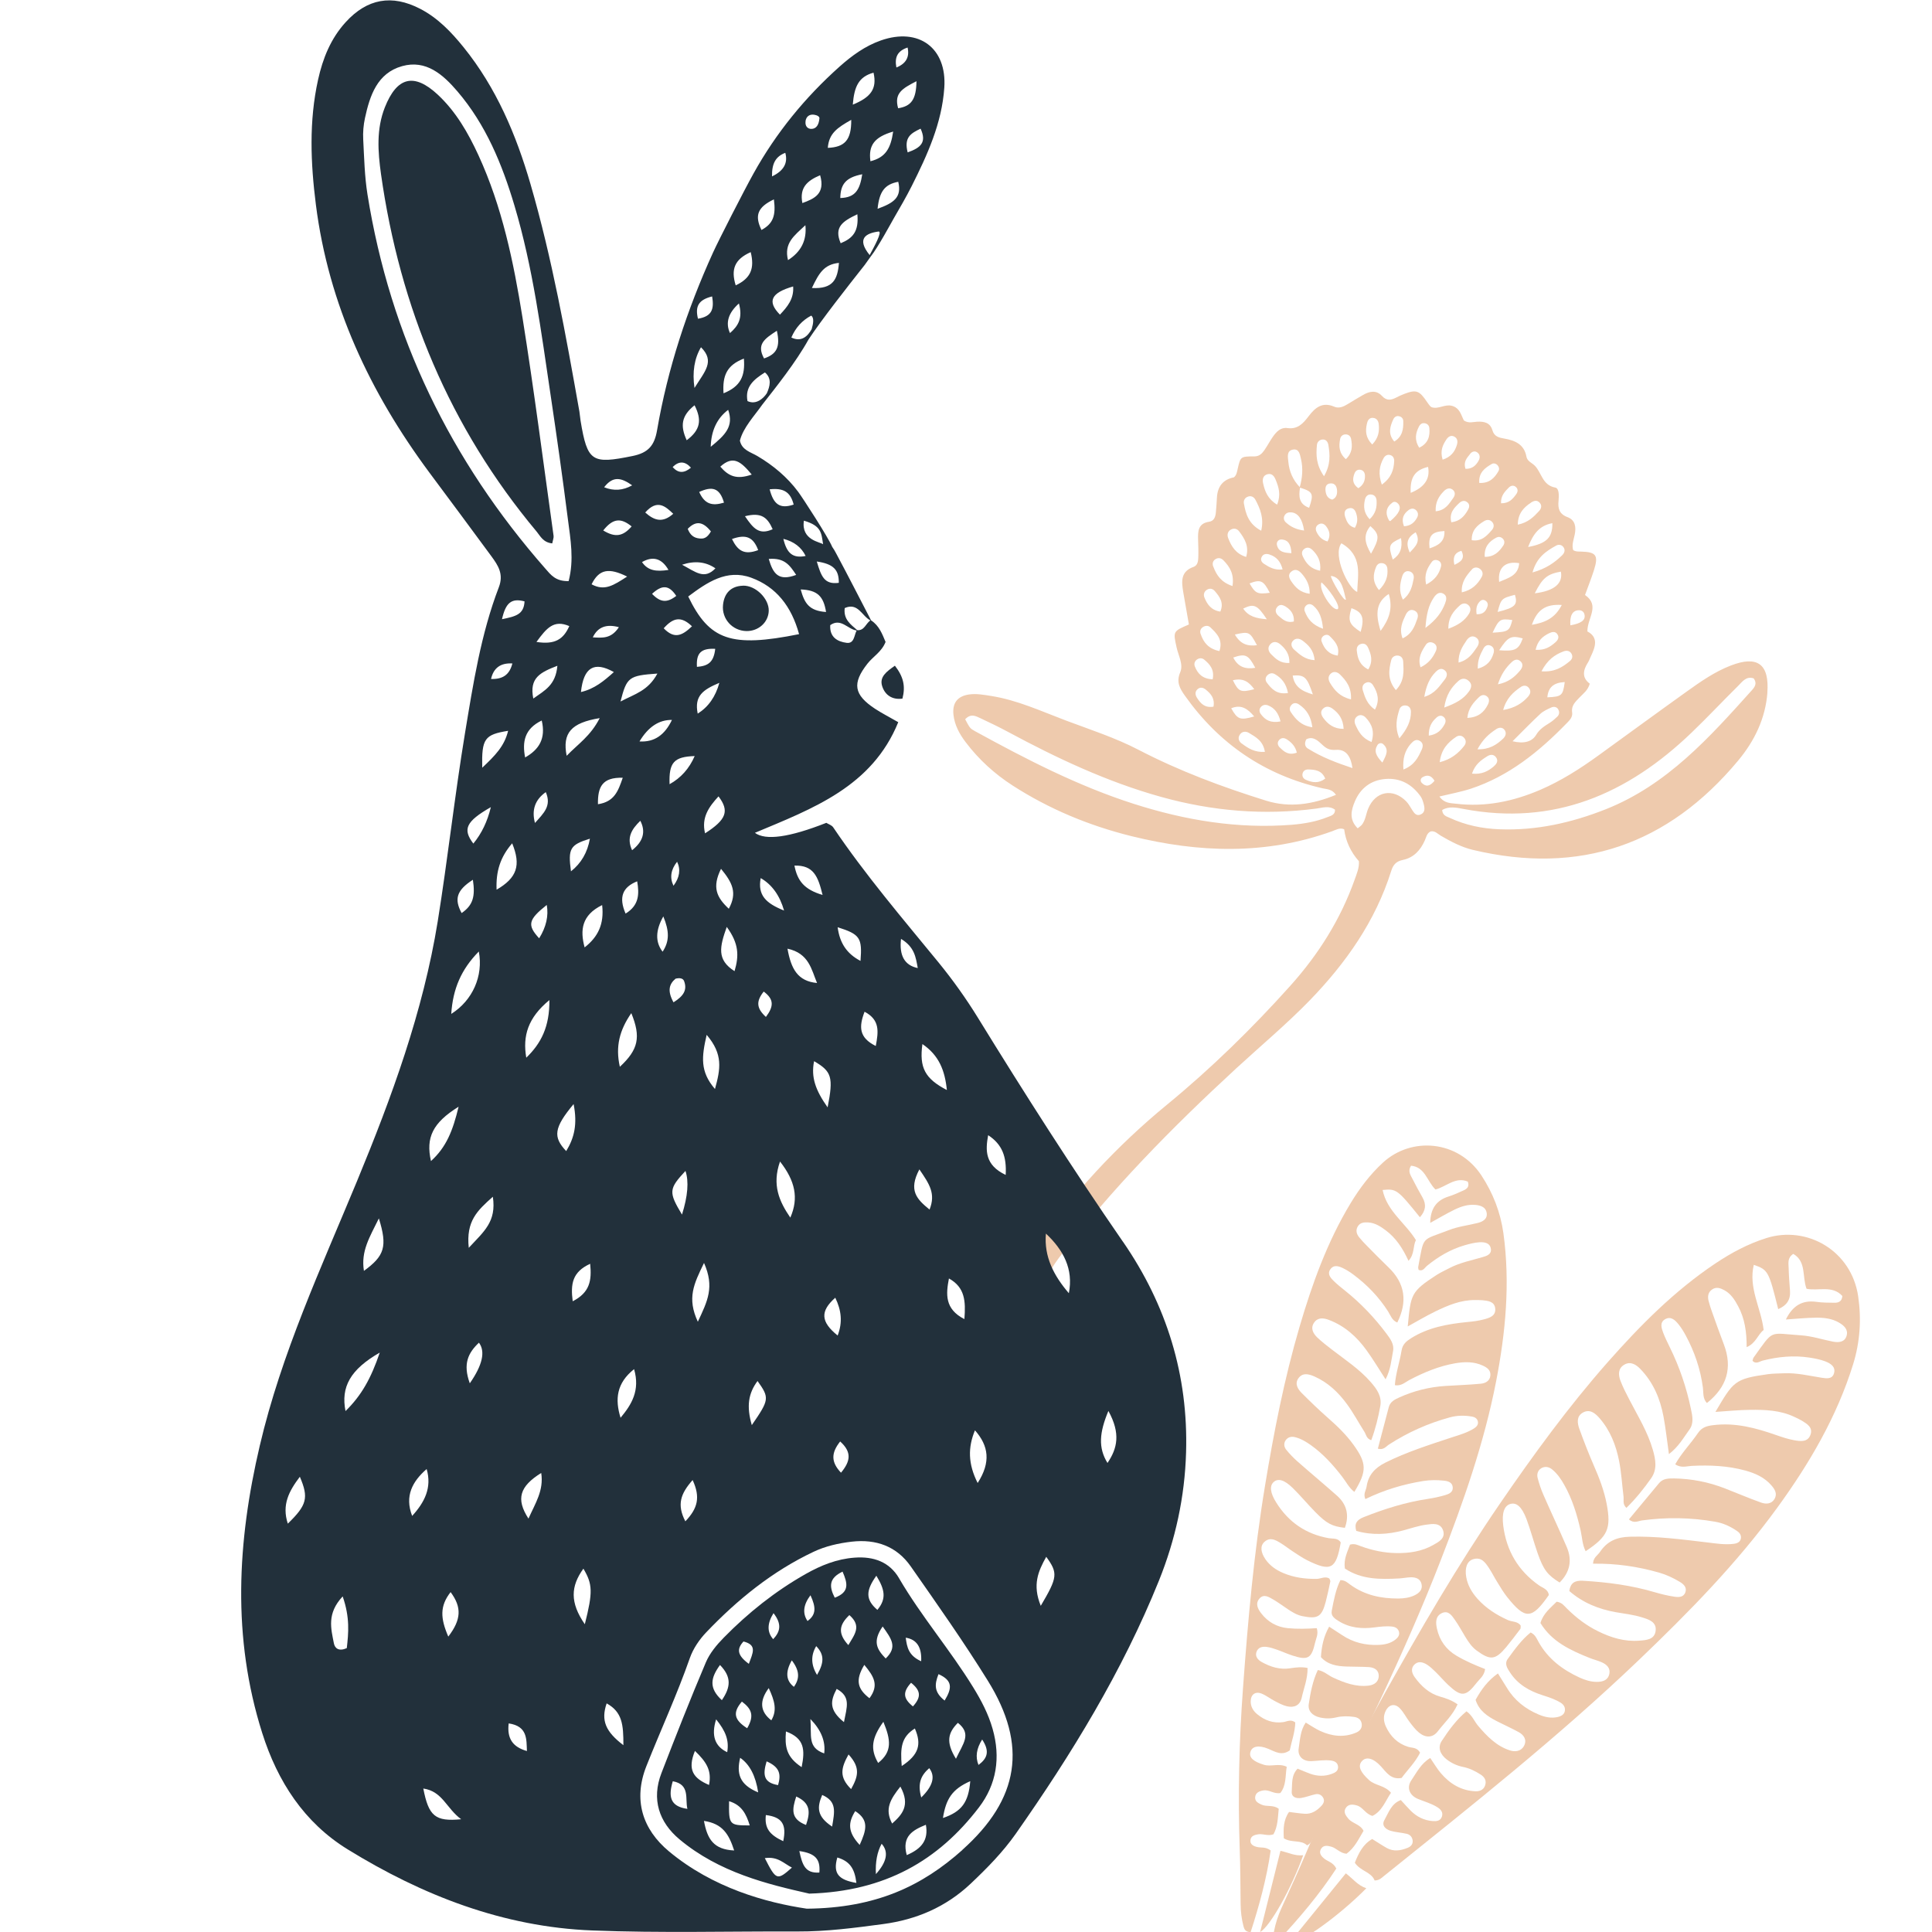 <?xml version="1.0" encoding="UTF-8"?>
<svg id="Livello_1" data-name="Livello 1" xmlns="http://www.w3.org/2000/svg" viewBox="0 0 300 300">
  <defs>
    <style>
      .cls-1 {
        fill: #22303b;
      }

      .cls-1, .cls-2 {
        stroke-width: 0px;
      }

      .cls-2 {
        fill: #eecaad;
      }
    </style>
  </defs>
  <path class="cls-2" d="M274.43,107.58c.34-4.46-1.53-5.85-5.69-4.23-2.5.97-4.69,2.5-6.85,4.05-4.59,3.28-9.14,6.62-13.72,9.93-2.83,2.05-5.77,3.92-8.99,5.31-4.19,1.8-8.53,2.71-13.11,2.16-.87-.1-1.81-.06-2.56-1.12,1.73-.42,3.34-.71,4.88-1.21,5.92-1.96,10.6-5.76,14.87-10.15.47-.48.97-.96.86-1.71-.16-1.07.54-1.66,1.17-2.33.56-.59,1.28-1.08,1.57-2.12-1.25-.92-1.06-2.09-.27-3.31.18-.28.27-.6.42-.9.72-1.5,1.24-2.97-.52-3.9-.04-2.07,2.03-4-.37-5.66.48-1.33.98-2.57,1.38-3.83.74-2.32.37-2.85-2-2.91-.42-.01-.83.03-1.22-.23-.25-.82.08-1.62.24-2.41.25-1.19.07-2.27-1.12-2.71-1.31-.49-1.51-1.38-1.39-2.55.07-.76.11-1.93-.51-2.04-2.01-.37-2.1-2.29-3.17-3.39-.45-.46-1.18-.68-1.31-1.42-.34-1.89-1.77-2.51-3.39-2.79-.88-.15-1.61-.32-1.89-1.3-.35-1.19-1.28-1.38-2.36-1.33-.64.03-1.31.3-2.07-.19-.42-.81-.62-1.96-1.88-2.28-1.1-.28-2.09.58-3.13.22-.11-.08-.19-.12-.24-.18-.15-.19-.31-.39-.44-.59-1.24-1.85-1.7-2.01-3.66-1.26-.39.15-.76.33-1.13.52-.8.41-1.5.56-2.23-.23-.88-.96-1.93-.75-2.95-.16-.79.46-1.58.92-2.35,1.4-.66.41-1.38.74-2.12.42-1.86-.8-2.98.16-4,1.51-.82,1.08-1.68,2.04-3.27,1.81-1.03-.15-1.7.56-2.24,1.32-.48.68-.86,1.42-1.33,2.1-.38.54-.78.98-1.59.98-2.12,0-2.13.04-2.56,1.92-.11.48-.17.99-.59,1.33q-2.51.5-2.64,3.19c-.04.75-.09,1.49-.16,2.23-.06.7-.26,1.36-1.06,1.48-1.72.26-1.74,1.49-1.7,2.8.03.91.06,1.83.03,2.74-.02.58-.1,1.24-.74,1.47-2.03.71-1.87,2.27-1.6,3.9.29,1.7.59,3.4.88,5.04-2.48,1.07-2.46,1.06-1.91,3.56.28,1.29,1.09,2.64.56,3.87-.65,1.53-.04,2.54.74,3.64,5.31,7.49,12.41,12.33,21.38,14.37.69.16,1.44.11,2.07,1.01-3.65,1.5-7.18,2.04-10.81.92-6.82-2.12-13.5-4.61-19.85-7.91-3.62-1.88-7.51-3.13-11.31-4.56-3.79-1.43-7.51-3.16-11.57-3.8-1.15-.18-2.3-.4-3.46-.23-1.79.27-2.59,1.33-2.4,3.14.18,1.62.94,3.01,1.9,4.27,2.02,2.67,4.46,4.9,7.28,6.72,5.71,3.68,11.9,6.24,18.47,7.87,10.44,2.58,20.84,2.95,31.14-.76.6-.21,1.19-.61,1.88-.31q.36,2.78,2.29,4.96c.07,1.01-.33,1.93-.66,2.86-2.2,6.19-5.63,11.62-10,16.49-5.94,6.62-12.29,12.83-19.16,18.47-7.81,6.42-14.61,13.76-20.37,22.06-1.7,2.45-3.39,4.92-5.02,7.42-1.04,1.6-.75,2.33,1,3.03,2.03.81,2.8.54,3.76-1.45,1.19-2.46,2.14-5.03,3.83-7.24,8.18-10.73,17.61-20.29,27.51-29.42,3.84-3.54,7.86-6.89,11.51-10.65,5.61-5.8,10.16-12.27,12.61-20.04.31-1,.79-1.52,1.82-1.73,1.67-.35,2.72-1.49,3.4-3.02.23-.51.31-1.14.92-1.41.67-.12,1.06.37,1.55.66,1.58.92,3.2,1.78,4.99,2.21,16.6,3.95,30.3-.8,41.17-13.83,2.54-3.04,4.26-6.54,4.57-10.58ZM228.08,107.39c-.84,1.18-2.04,1.83-3.82,2.48.29-1.94,1.07-3.12,2.18-4.11.48-.43,1.02-.51,1.55-.09.67.53.51,1.14.09,1.73ZM222.75,121.24c-.72.88-1.35.98-1.99.31-.23-.24-.22-.65.11-.85.74-.45,1.37-.32,1.88.54ZM222.97,101.07c-.47,1.06-1.15,1.96-2.39,2.55-.48-1.48.18-2.52.84-3.52.23-.35.67-.48,1.11-.28.57.26.65.77.44,1.25ZM228.56,88.41c.29-.32.75-.38,1.15-.14.5.3.64.82.38,1.29-.64,1.19-1.56,2.08-3.1,2.42-.11-1.57.69-2.59,1.57-3.56ZM218.23,109.54c.62.04.86.5.86,1.01,0,1.46-.62,2.69-1.8,4.1-.74-1.78-.41-3.13,0-4.46.13-.42.48-.68.94-.65ZM224.9,97.63c-.02-1.8.83-2.76,1.79-3.63.38-.34.9-.43,1.33-.03.43.4.35.9.08,1.34-.67,1.08-1.66,1.75-3.19,2.32ZM222.93,104.33c.36-.36.83-.65,1.32-.31.61.42.47,1.02.08,1.51-.8.98-1.45,2.15-3.17,2.68.31-1.74.82-2.92,1.78-3.88ZM219.05,115.52c.4-.46.87-.86,1.49-.43.5.34.43.87.21,1.34-.55,1.2-1.12,2.39-2.83,3.06-.13-1.72.23-2.93,1.13-3.98ZM227.7,99.47c.33-.49.84-.87,1.45-.51.61.36.57.99.22,1.5-.68.98-1.33,2.03-2.89,2.42-.03-1.51.59-2.47,1.23-3.41ZM223.05,111.42c.32-.27.73-.42,1.11-.1.38.31.37.74.17,1.12-.48.88-1.11,1.59-2.47,1.79-.03-1.31.43-2.14,1.2-2.8ZM235.24,92.36c.46,1.55.05,1.99-2.69,2.66.54-2.06.6-2.11,2.69-2.66ZM229.47,103.83c-.05-1.38.42-2.26.88-3.13.2-.38.57-.64,1.02-.48.57.2.7.69.55,1.21-.34,1.15-.99,2.01-2.46,2.4ZM231.77,98.24c1-2.11,1.19-2.22,3.06-1.96-.44,1.71-.61,1.83-3.06,1.96ZM236.45,99.13c-.63,1.74-1.17,2.04-3.66,1.84,1.36-2.1,1.86-2.33,3.66-1.84ZM229.7,108.22c.32-.31.74-.4,1.12-.14.51.34.45.86.22,1.32-.61,1.25-1.56,2-3.19,2.08.14-1.53.97-2.41,1.84-3.26ZM232.59,106.27c.49-1.53,1.2-2.56,2.14-3.45.38-.36.85-.56,1.31-.19.59.48.36,1.06-.02,1.51-.83.99-1.8,1.81-3.43,2.12ZM232.31,113.23c.45-.29.97-.35,1.32.12.34.46.16.97-.21,1.33-1.02.97-2.15,1.72-4,1.67.83-1.55,1.79-2.4,2.89-3.11ZM231.95,119.01c-.87.74-1.85,1.27-3.38,1.12.48-1.45,1.4-2.09,2.36-2.69.44-.28.95-.35,1.32.09.49.58.15,1.1-.3,1.47ZM237.37,108.07c-.97,1.15-2.19,1.88-3.96,2.18.49-1.82,1.56-2.78,2.78-3.6.35-.23.8-.26,1.13.08.41.42.39.92.04,1.33ZM241.96,110.16c.23.38.18.81-.15,1.13-.35.34-.73.67-1.14.93-.81.52-1.58.95-2.14,1.89-.62,1.05-1.88,1.43-3.66.99,1.65-1.64,2.95-2.99,4.32-4.26.47-.43,1.1-.71,1.69-.98.39-.18.84-.12,1.09.29ZM242.97,105.91c-.28,2.12-.47,2.27-2.7,2.37.14-1.54.95-2.28,2.7-2.37ZM244.05,101.57c.22.43.03.83-.29,1.09-1.14.94-2.35,1.73-4.4,1.58.9-1.74,2.04-2.58,3.44-3.1.49-.18.99-.1,1.26.43ZM245.13,94.76c.45-.02.81.2.91.67.19.86-.5,1.37-2.19,1.67-.12-1.48.32-2.31,1.28-2.34ZM241.81,98.46c.36.48.11.93-.28,1.27-.79.7-1.64,1.27-3.08,1.17.31-1.41,1.08-2.07,2.05-2.55.45-.22.96-.38,1.32.11ZM242.51,93.94c-1.07,2.11-2.68,2.75-4.64,3.08.8-2.31,2.12-3.25,4.64-3.08ZM242.37,88.76c.36,1.82-1,3-4.05,3.37,1.19-2.39,1.95-2.99,4.05-3.37ZM241.64,84.72c.37-.21.83-.15,1.11.21.37.48.16.97-.2,1.31-1.18,1.14-2.49,2.07-4.58,2.65.63-2.34,2.11-3.31,3.67-4.17ZM241.05,81.24c.03,2.25-.9,3.16-3.77,3.7.79-2.01,1.73-3.33,3.77-3.7ZM232.79,90.36c-.26-2.19.95-3.28,3.11-2.91-.15,1.96-1.69,2.28-3.11,2.91ZM237.72,78.05c.42-.28.92-.46,1.34-.01.41.43.29.92-.08,1.32-.83.9-1.69,1.78-3.3,2.11.03-1.76.92-2.67,2.04-3.41ZM229.77,93.4c.23-.24.56-.35.89-.13.3.2.43.51.33.85-.23.76-.66,1.3-1.7,1.26-.13-.86,0-1.48.49-1.98ZM233.28,83.57c.37.32.4.75.16,1.12-.64.98-1.42,1.79-2.89,1.78-.1-1.51.63-2.38,1.8-2.99.3-.16.65-.14.93.1ZM234.31,75.69c.29-.3.74-.39,1.1-.05.36.34.27.77.02,1.11-.53.73-1.1,1.42-2.35,1.4-.06-1.19.61-1.83,1.22-2.46ZM230.47,80.91c.46-.28.98-.23,1.31.24.26.37.18.81-.11,1.14-.8.92-1.62,1.84-3.14,1.59-.04-1.55.87-2.33,1.94-2.97ZM225.84,87.71c-.24-1.03-.1-1.84,1.09-2.18.66,1.32-.24,1.76-1.09,2.18ZM231.63,72.05c.27-.16.64-.1.9.18.25.27.32.62.16.91-.62,1.1-1.44,1.93-2.99,1.85-.12-1.61.87-2.32,1.93-2.94ZM227.9,78.04c.36.35.25.78.04,1.14-.54.96-1.23,1.76-2.58,1.92-.36-1.47.44-2.23,1.21-2.97.36-.35.87-.53,1.33-.08ZM200.54,79.56c1.02.11,1.69,1.03,1.96,2.82-1.22-.15-2.08-.58-2.82-1.25-.31-.28-.44-.7-.2-1.11.23-.4.64-.5,1.06-.46ZM201.87,75.72c2.02.64,2.16.95,1.41,3.13-1.59-.57-1.64-1.78-1.41-3.13ZM200.53,85.9c-1.14-.07-2.01-.18-2.25-1.29-.1-.46.25-.85.68-.84,1.12.05,1.5.82,1.57,2.12ZM197.13,86.11c1.09.34,1.72,1.09,2.03,2.31-1.22.15-2.06-.33-2.87-.86-.36-.23-.6-.59-.4-1.03.25-.55.75-.58,1.24-.43ZM197.17,92.05c-1.92.25-2.23.11-3.14-1.46,1.72-.66,2.17-.46,3.14,1.46ZM196.71,96.16c-1.66-.14-2.84-.43-3.67-1.66,1.66-.81,2.2-.59,3.67,1.66ZM195.18,100.19c-1.47.18-2.56-.16-3.43-1.66,2.2-.5,2.31-.45,3.43,1.66ZM203.77,85.37c.83.82,1.39,1.76,1.22,3.25-1.53-.29-2.19-1.18-2.69-2.22-.18-.38-.2-.8.16-1.11.45-.39.92-.29,1.3.08ZM204.65,81.49c.47-.34.93-.21,1.27.23.52.68.74,1.42.22,2.36-.95-.27-1.39-.83-1.71-1.5-.19-.39-.15-.82.22-1.09ZM200.71,99.58c.42-.55,1.04-.48,1.54-.11.92.69,1.75,1.47,1.88,3.04-1.49-.08-2.32-.88-3.16-1.62-.38-.33-.61-.86-.26-1.32ZM202.6,94.92c-.12-.32-.04-.66.22-.9.36-.33.79-.24,1.11.03.98.84,1.35,1.95,1.51,3.58-1.7-.6-2.39-1.54-2.84-2.72ZM205.2,90.43c.93.76,3,3.56,2.54,4.14-.85.4-3.07-3.06-2.54-4.14ZM206.66,89.43c1.81.15,2.03,2.66,2.33,3.63-.17.63-2.36-3.14-2.33-3.63ZM208.29,84.36c3.38,1.94,2.52,4.96,2.46,7.55-1.32-.43-3.88-5.66-2.46-7.55ZM210.39,81.96c-.99-.26-1.26-.97-1.5-1.66-.2-.59-.16-1.21.58-1.38.74-.17,1.02.41,1.17.98.17.64.19,1.3-.26,2.06ZM202.2,89.15c.69.82,1.19,1.72,1.17,3.05-1.53-.2-2.22-1.02-2.83-1.89-.33-.47-.62-1.07-.03-1.55.67-.55,1.24-.15,1.69.39ZM194.92,103.7c-1.56.25-2.69-.14-3.42-1.6,1.89-.65,2.34-.44,3.42,1.6ZM198.54,95.64c-.41-.34-.62-.85-.27-1.32.45-.62,1.03-.37,1.53-.02.71.49,1.17,1.15,1.11,2.2-1.15.3-1.74-.35-2.37-.86ZM197.24,100.05c.48-.54,1.09-.4,1.56,0,.83.7,1.46,1.54,1.42,2.89-1.41.09-2.12-.64-2.82-1.33-.43-.43-.64-1.02-.16-1.56ZM196.8,104.85c.33-.32.76-.4,1.14-.18,1.04.59,1.77,1.43,2.06,2.94-1.74.28-2.56-.64-3.3-1.63-.25-.34-.25-.79.1-1.13ZM200.73,104.9c1.84-.13,2.21.2,3.13,2.93-1.8-.52-2.88-1.25-3.13-2.93ZM205.22,99.6c-.12-.32.02-.67.31-.87.29-.21.68-.21.92.02.81.8,1.62,1.63,1.27,3.05-1.41-.2-2.09-1.06-2.5-2.2ZM209.85,94.44c1.71.58,2.07,1.49,1.43,3.68-1.8-1.18-2.01-1.72-1.43-3.68ZM212.43,100.56c.47,1.04.82,2.1.03,3.39-1.38-.7-1.66-1.79-1.78-2.95-.04-.42.13-.81.56-.98.57-.22.97.06,1.19.54ZM215.65,92.23c.67,2.29.04,3.94-1.27,5.73-.92-2.88-.56-4.55,1.27-5.73ZM218.01,81.71c-.46-1.16-.07-1.92.72-2.51.34-.25.77-.33,1.13,0,.34.31.41.73.21,1.13-.4.76-.97,1.32-2.06,1.39ZM216.27,86.89c-.72-2.19-.64-2.44,1.28-3.33.26,1.56-.13,2.55-1.28,3.33ZM214.68,87.45c.46.09.71.41.75.85.12,1.2-.22,2.25-1.3,3.33-1.06-1.3-.93-2.45-.44-3.62.17-.4.51-.64.98-.55ZM206.71,104.54c.45-.35.99-.17,1.34.17.99.97,1.83,2.04,1.73,3.89-1.73-.42-2.55-1.4-3.23-2.52-.33-.53-.38-1.12.16-1.54ZM205.39,110.09c.46-.5,1.03-.42,1.54-.04.94.7,1.63,1.57,1.71,3.13-1.53,0-2.45-.72-3.19-1.74-.3-.42-.45-.93-.06-1.35ZM212.16,105.99c.46-.17.82.05,1.05.42.72,1.15,1.07,2.34.29,3.78-1.18-.81-1.55-1.89-1.88-2.98-.15-.5-.04-1,.54-1.22ZM221.98,85.15c-.21-1.96.32-2.59,2.31-2.69.09,1.67-.98,2.25-2.31,2.69ZM223.25,87.01c.44.16.62.55.5,1-.31,1.17-.97,2.07-2.3,2.76-.35-1.59.19-2.58.89-3.53.22-.29.58-.35.9-.24ZM218.3,95.43c.25-.53.73-.94,1.39-.59.52.27.56.79.38,1.27-.41,1.14-.8,2.32-2.28,3.02-.57-1.52,0-2.62.51-3.71ZM228.28,70.47c.28-.35.71-.49,1.08-.24.47.31.5.84.24,1.3-.41.73-.97,1.3-2.04,1.27-.36-1.1.23-1.7.73-2.32ZM224.19,76.28c.34-.35.83-.62,1.33-.28.5.35.46.88.15,1.31-.65.9-1.21,1.95-2.74,2.08-.07-1.45.51-2.34,1.27-3.12ZM218.86,88.72c.56.15.75.66.65,1.16-.23,1.18-.5,2.37-1.67,3.23-.66-1.31-.46-2.5-.09-3.67.16-.5.53-.87,1.1-.72ZM218.9,85.8c-.64-1.45-.4-2.35.92-3.15.81,1.45,0,2.18-.92,3.15ZM224.58,68.26c.28-.43.71-.75,1.25-.46.53.28.54.81.39,1.3-.32,1.07-.94,1.86-2.21,2.28-.42-1.4.02-2.28.57-3.12ZM221.75,72.5c.35,1.83-.54,3.16-2.7,4.03-.12-2.39.64-3.54,2.7-4.03ZM215.88,80.92c-.07-.04-.17-.06-.2-.12-.61-1.08-.47-2.03.55-2.77.28-.21.65-.07.88.19.56.66.16,1.53-1.23,2.7ZM220.36,66.18c.16-.3.43-.5.79-.47.47.04.76.34.8.78.12,1.3-.21,2.37-1.57,3.03-.79-1.22-.57-2.28-.02-3.34ZM212.79,81.69c1.44,1.28,1.47,1.87.1,4.29-.97-1.64-1.24-2.93-.1-4.29ZM212.67,80.62c-.91-.97-.97-1.99-.72-3.05.12-.52.47-.88,1.07-.77.46.09.69.44.73.88.08,1.08-.13,2.07-1.08,2.95ZM216.49,71.61c-.07,1.36-.44,2.57-1.92,3.64-.58-1.65-.4-2.9.27-4.1.21-.39.59-.62,1.03-.49.45.12.64.52.62.96ZM217.14,64.62c.49.04.76.38.76.79.03,1.23-.13,2.4-1.4,3.15-1.03-1.21-.65-2.35-.14-3.47.13-.28.4-.51.78-.48ZM211.95,73.85c.03.77-.22,1.45-1.03,1.96-.96-.69-.91-1.47-.6-2.28.15-.41.48-.67.95-.58.47.09.67.49.68.9ZM213.17,64.89c.59.02.86.45.92.98.11,1.09-.02,2.12-1.01,3.15-1.04-1.06-1.07-2.09-.84-3.17.1-.49.31-.99.94-.97ZM207.62,76.2c.03.59-.14,1.13-.75,1.38-.69-.17-.94-.67-1.03-1.26-.09-.62.02-1.22.78-1.26.72-.04.97.53,1,1.15ZM208.94,67.45c.48,0,.78.29.86.73.2,1.07.23,2.13-.82,3.12-1.1-.99-1.09-2.04-.89-3.11.08-.43.38-.73.86-.74ZM205.25,68.26c.61-.11.93.32,1.02.83.25,1.52.37,3.05-.68,4.86-1.22-1.76-1.25-3.28-1.1-4.84.04-.45.33-.77.76-.85ZM200.73,69.82c1-.21,1.12.75,1.29,1.47.34,1.47.21,2.91-.19,4.35-1.07-1.1-1.64-2.43-1.78-3.94-.07-.72-.29-1.68.68-1.88ZM196.81,73.64c.71-.19,1.06.32,1.28.87.47,1.14.84,2.31.22,3.85-1.43-.85-1.9-2.04-2.18-3.33-.13-.59-.02-1.2.67-1.39ZM193.7,77.15c.55-.25,1.01.01,1.25.47.73,1.39,1.34,2.82.89,4.79-1.96-1.04-2.4-2.6-2.69-4.24-.07-.41.11-.83.54-1.02ZM191.12,82.24c.5-.28.98-.15,1.31.29.84,1.12,1.56,2.29,1.07,3.95-1.6-.48-2.3-1.64-2.8-2.95-.18-.48-.08-1.01.42-1.29ZM188.39,87.98c-.15-.39-.11-.82.27-1.1.47-.35.96-.24,1.32.13.98,1.01,1.69,2.13,1.4,3.99-1.77-.58-2.49-1.71-2.98-3.02ZM187.01,92.75c-.15-.4-.06-.84.32-1.12.48-.35.97-.25,1.32.17.75.88,1.43,1.8.84,3.17-1.4-.21-2.05-1.12-2.48-2.22ZM186.43,98.44c-.14-.41-.03-.82.36-1.07.37-.24.82-.27,1.14.03,1,.95,2.01,1.93,1.42,3.7-1.73-.36-2.47-1.36-2.91-2.65ZM185.54,103.5c-.16-.4-.06-.81.31-1.08.37-.27.8-.27,1.13,0,.89.73,1.63,1.56,1.32,3.07-1.57-.08-2.31-.86-2.76-1.99ZM185.89,108.39c-.28-.43-.39-.92.03-1.34.43-.41.91-.3,1.32.04.77.63,1.42,1.33,1.19,2.64-1.35.23-1.99-.49-2.54-1.34ZM194.76,107.02c-2.11.54-2.43.41-3.32-1.39,1.67-.4,2.52.3,3.32,1.39ZM191.18,109.98c1.59-.65,2.59.11,3.57,1.27-2.17.63-2.59.48-3.57-1.27ZM192.83,115.47c-.42-.31-.65-.78-.37-1.3.35-.64,1-.66,1.5-.35,1.03.63,2.18,1.21,2.45,2.93-1.56.11-2.59-.55-3.58-1.29ZM195.8,110.92c-.25-.34-.33-.75-.03-1.12.29-.34.69-.43,1.1-.28,1.06.41,1.64,1.21,1.97,2.5-1.54.3-2.38-.22-3.04-1.11ZM200.58,109.41c.36-.34.78-.26,1.12-.03,1.2.8,1.88,1.9,2.08,3.55-1.74-.25-2.62-1.26-3.37-2.4-.23-.35-.17-.79.17-1.11ZM198.75,116.1c-.33-.32-.46-.73-.19-1.11.35-.49.86-.46,1.31-.15.69.47,1.27,1.04,1.5,2.03-1.28.47-1.96-.13-2.62-.78ZM202.8,121.1c-.4-.17-.64-.51-.54-.97.1-.46.47-.66.9-.65,1.06.03,2.1.14,2.62,1.42-1.01.78-1.99.63-2.98.2ZM203.09,116.24c-.43-.27-.6-.77-.25-1.44,1.03-.54,1.82.21,2.49.85.64.6,1.15.86,2.12.79,1.67-.13,2.33,1.18,2.56,2.83-2.43-.81-4.78-1.69-6.91-3.03ZM206.16,126.87c-1.78.72-3.65,1.04-5.57,1.2-8.4.66-16.53-.69-24.51-3.24-8.67-2.77-16.7-6.92-24.64-11.27-.83-.46-.82-.48-1.57-1.87.89-.96,1.67-.49,2.4-.15,1.43.67,2.85,1.35,4.24,2.1,7.62,4.1,15.41,7.77,23.78,10.1,7.93,2.21,15.97,2.9,24.15,1.81.95-.13,1.94-.49,2.86.18.03.81-.64.94-1.13,1.14ZM210.47,112.54c-.21-.48-.18-.99.29-1.32.48-.34.97-.15,1.32.22.94,1,1.4,2.13.89,3.78-1.51-.62-2.03-1.64-2.5-2.68ZM216.75,107.16c-1.33-1.59-1.11-3.12-.72-4.66.1-.41.45-.7.92-.71.62,0,.91.43.94.95.07,1.47.23,2.99-1.13,4.41ZM221.34,97.5c.15-2.09.47-3.5,1.32-4.74.34-.49.81-.92,1.44-.59.64.34.51.96.3,1.51-.53,1.39-1.36,2.55-3.05,3.82ZM213.89,115.69c.19-.31.62-.38.87-.16.97.86.52,1.7-.11,2.88-.98-1.04-1.34-1.79-.76-2.72ZM220.54,126.5c-.59.21-.91-.19-1.19-.62-.32-.48-.58-1.01-.97-1.42-2.07-2.14-4.82-1.61-5.94,1.13-.34.83-.4,1.78-.99,2.51-.1.12-.25.21-.63.52-1.41-1.4-.98-2.89-.43-4.19.85-2.02,2.47-3.29,4.73-3.47,2.34-.19,4.15.84,5.48,2.72.27.39.41.9.52,1.37.13.58.12,1.19-.58,1.44ZM223.56,118.36c.22-1.97,1.24-3.07,2.56-3.95.35-.23.8-.25,1.15.08.43.41.42.91.08,1.34-.92,1.17-2.04,2.08-3.8,2.53ZM272.03,107.18c-6.6,7.34-13.17,14.71-22.71,18.49-5.32,2.1-10.76,3.32-16.48,3.1-2.67-.1-5.26-.63-7.7-1.76-.49-.23-1.14-.35-1.2-1.23,1.05-.63,2.23-.37,3.29-.17,14.06,2.68,25.53-2.32,35.46-11.87,2.45-2.35,4.77-4.83,7.19-7.22.66-.66,1.28-1.58,2.43-1.18.59.79.14,1.37-.28,1.84Z"/>
  <g id="rabbit">
    <path class="cls-1" d="M174.35,192.79c-7.85-11.37-15.27-23.01-22.51-34.77-1.83-2.97-3.87-5.83-6.07-8.53-5.63-6.88-11.41-13.64-16.39-21.02-.23-.34-.75-.5-1.07-.7q-8.6,3.39-11.09,1.55c9.01-3.78,18.18-7.15,22.26-17.18-1.42-.82-2.55-1.39-3.6-2.08-3.32-2.19-3.58-3.95-1.18-7.01.87-1.11,2.2-1.82,2.81-3.37-.51-1.21-.98-2.52-2.25-3.35-1.8-3.46-3.57-6.94-5.42-10.39-.2-.37-.39-.72-.62-1.03-.6-1.47-4.62-7.66-5.27-8.53-1.71-2.3-3.88-4.11-6.35-5.57-1.03-.61-2.4-.91-2.71-2.39.51-2.02,2.25-3.84,3.48-5.59,2.15-2.75,5.2-6.55,7.18-10.12,0,0,0,0,0,0,2.02-3.06,6.09-8.24,8.72-11.57l.95-1.33h0c1.09-1.36,3.22-5.31,3.58-5.93.95-1.65,1.92-3.3,2.77-4.99,2.43-4.84,4.68-9.75,5.06-15.26.43-6.18-3.96-9.42-9.85-7.35-2.44.86-4.49,2.35-6.4,4.05-5.38,4.8-9.88,10.31-13.38,16.62-1.48,2.66-5.35,10.23-6.27,12.24-4.03,8.86-7.05,18.03-8.7,27.61-.41,2.38-1.35,3.51-3.82,4.01-6.29,1.28-7,.92-8.06-5.48-.08-.47-.1-.95-.18-1.42-2.11-11.87-4.23-23.75-7.6-35.34-2.23-7.67-5.31-14.95-10.39-21.24-1.91-2.36-3.99-4.54-6.73-5.96-4.4-2.28-8.25-1.59-11.59,2.09-2.31,2.54-3.54,5.61-4.27,8.91-1.43,6.45-1.16,12.96-.34,19.42,1.97,15.5,8.4,29.16,17.63,41.6,3.21,4.33,6.45,8.65,9.64,13.01,1.02,1.4,1.92,2.74,1.14,4.78-2.8,7.3-3.99,15.02-5.26,22.68-1.6,9.7-2.67,19.49-4.23,29.2-2.27,14.03-7.13,27.28-12.54,40.36-5.58,13.48-11.74,26.76-15.09,41.05-3.5,14.9-4.33,29.79.38,44.65,2.39,7.54,6.52,13.89,13.25,18.04,11.62,7.16,24.18,12.06,37.97,12.6,10.62.42,21.27.12,31.91.16,4.46.02,8.87-.56,13.27-1.15,5.17-.69,9.75-2.64,13.6-6.27,2.55-2.41,5-4.9,7.01-7.76,8.68-12.37,16.54-25.21,22.22-39.28,2.58-6.4,4.02-13.04,4.22-19.92.36-11.98-3.01-22.89-9.8-32.73ZM44.69,236.59c-.96-2.94.19-5.06,1.87-7.28,1.4,3.27,1.1,4.4-1.87,7.28ZM153.44,176.27c2.19,1.43,2.89,3.35,2.72,6.17-3.25-1.54-3.15-3.82-2.72-6.17ZM151.39,222.1c2.13,2.41,2.5,4.94.42,8.18-1.52-3.01-1.51-5.53-.42-8.18ZM147.35,198.52c2.49,1.38,2.62,3.51,2.4,6.31-3.09-1.57-2.86-3.91-2.4-6.31ZM143.23,162.12c2.58,1.76,3.49,4.09,3.8,7.14-3.41-1.77-4.3-3.48-3.8-7.14ZM144.34,187.82c-1.99-1.62-3.32-2.96-1.58-6.24,1.56,2.29,2.57,3.75,1.58,6.24ZM139.91,145.79c2.1,1.26,2.29,2.84,2.6,4.53q-3.05-.62-2.6-4.53ZM134.25,157.1c2.39,1.27,2.17,3.04,1.74,5.32-2.62-1.29-2.64-2.98-1.74-5.32ZM133.62,149.21c-2.16-1.13-3.23-2.8-3.55-5.23,3.47,1.1,3.83,1.64,3.55,5.23ZM130.59,228.68c-1.58-1.67-1.53-3.08-.13-4.85,1.85,1.67,1.6,3.08.13,4.85ZM129.7,201.51c.94,1.93,1.17,3.8.37,5.87-2.64-2.13-2.74-3.77-.37-5.87ZM128.51,171.95c-1.88-2.67-2.6-4.67-2.1-7.17,2.73,1.59,3.03,2.46,2.1,7.17ZM127.73,138.97c-2.86-.85-3.91-2.2-4.37-4.56,2.97-.08,3.66,1.66,4.37,4.56ZM126.87,152.64c-3-.28-4.03-2.18-4.59-5.33,3.35.72,3.72,3.26,4.59,5.33ZM122.72,189.07c-1.71-2.5-2.88-5.06-1.6-8.71,2.34,2.99,2.94,5.66,1.6,8.71ZM118.12,136.35q2.62,1.51,3.63,5.04c-2.8-1.12-4.13-2.36-3.63-5.04ZM118.59,153.97c1.61,1.2,1.58,2.29.34,3.94-1.46-1.34-1.56-2.41-.34-3.94ZM117.63,214.44c1.87,2.63,1.84,2.89-.89,6.85-.85-2.94-.54-4.92.89-6.85ZM106.87,92.62c2.91-2.17,5.98-4.31,9.79-2.91,3.85,1.41,6.24,4.43,7.42,8.76-10.57,2.13-13.92.95-17.21-5.84ZM99.3,115.13q2.03-3.39,5.04-3.34c-1.11,2.31-2.7,3.48-5.04,3.34ZM102.89,147.78q-1.73-2.23.11-5.48c.94,2.29.97,3.84-.11,5.48ZM98.15,132.02c-.9-1.94-.08-3.25,1.28-4.57q1.31,2.54-1.28,4.57ZM107.45,97.25c-1.48,1.41-2.69,2.07-4.39.31,1.43-1.61,2.67-1.97,4.39-.31ZM101.25,92.21c1.58-1.45,2.63-1.38,3.76.32-1.4,1.09-2.45,1.06-3.76-.32ZM110.39,82.52c-.62,1.1-1.19,1.16-1.81,1.09-.82-.09-1.4-.49-1.79-1.49,1.3-1.34,2.4-1.1,3.6.4ZM108.57,76.39c1.96-.89,3.17-.71,3.85,1.66-1.86.56-3.01.23-3.85-1.66ZM111.09,88.25c-1.72,1.81-3.05.57-5.18-.56q2.95-.98,5.18.56ZM107.87,117.4q-1.26,2.91-3.9,4.37c-.12-3.38.67-4.26,3.9-4.37ZM105.14,133.81q.87,1.81-.56,3.73-.91-1.88.56-3.73ZM104.9,151.97c.61-.15,1.16-.09,1.33.38.52,1.41-.13,2.34-1.65,3.29-.98-1.79-.68-2.83.32-3.67ZM106.44,181.82q.82,2.44-.54,6.78c-2.11-3.51-2.05-3.99.54-6.78ZM107.55,229.82c1.24,2.68.79,4.4-1.13,6.41-1.34-2.59-.75-4.28,1.13-6.41ZM109.32,196.11c1.66,3.75.55,5.9-.96,9.13-1.71-3.67-.63-5.86.96-9.13ZM108.34,110.81c-.56-2.77.83-3.71,3.36-4.78q-.88,3.23-3.36,4.78ZM109.48,129.4c-.6-2.48.61-4.12,2.09-5.74,1.72,2.27,1.23,3.61-2.09,5.74ZM108.22,103.55c-.13-2.14.63-2.91,2.84-2.8-.23,2.13-1.15,2.67-2.84,2.8ZM109.73,160.69c2.58,3.03,2.15,5.29,1.29,8.41-2.35-2.73-2.07-5-1.29-8.41ZM111.96,134.91c1.78,2.16,2.55,3.73,1.21,6.2-1.9-1.77-2.63-3.33-1.21-6.2ZM112.85,143.93c1.89,2.59,1.92,4.46,1.21,6.87-2.81-1.78-2.3-3.79-1.21-6.87ZM113.66,83.7c2.21-.8,3.32-.28,4.07,1.72-2.15.81-3.17.12-4.07-1.72ZM119.37,86.79c2.45-.19,3.24.94,4.26,2.48-2.73,1.02-3.58-.15-4.26-2.48ZM124.33,91.53c2.61.09,3.55,1.07,3.94,3.5-2.66-.18-3.35-1.38-3.94-3.5ZM131.47,99.82c-1.41-.18-2.67-.86-2.55-2.75,1.67-1.17,2.73.67,4.1.83-.4.76-.36,2.07-1.55,1.92ZM131.17,94.42c2.07-.93,2.68,1.27,3.99,1.92-.72.45-.93,1.62-2.05,1.51-1-.88-2.17-1.66-1.94-3.44ZM130.25,90.5c-2.28.31-2.74-1.05-3.42-3.31,2.65.38,3.44,1.34,3.42,3.31ZM124.83,80.85c2.76.81,2.7,1.92,2.98,3.66-.41-.35-3.44-.62-2.98-3.66ZM125.1,86.33c-1.97.4-2.93-.39-3.46-2.66q2.47.63,3.46,2.66ZM123.24,78.35c-2.2.75-3.14-.11-3.73-2.37,2.07-.22,3.21.32,3.73,2.37ZM119.98,82.18c-2.1.94-3-.1-4.3-2.02,2.63-.68,3.53.28,4.3,2.02ZM116.73,73.69c-2.38.83-3.61.24-4.88-1.23,1.99-1.8,3.18-.82,4.88,1.23ZM118.64,55.66c-1.19-2.19.04-3.03,1.99-4.3.57,2.54-.03,3.63-1.99,4.3ZM123.16,44.48c.14,1.93-.89,3.15-2.05,4.38-2.02-2.05-1.4-3.39,2.05-4.38ZM126.05,51.09c-.59,1.06-1.57,2.1-3.17,1.32q.98-2.29,3.08-3.4c.48.33.33,1.23.08,2.08ZM130.54,37.77c-1.06-2.49.25-3.39,2.59-4.5.25,2.69-.72,3.73-2.59,4.5ZM130.48,30.75c.04-2.11.81-3.19,3.41-3.69-.38,2.4-1.04,3.62-3.41,3.69ZM135.04,39.61c-2.09-2.59-.56-3.4,1.39-3.66.64-.02-.75,2.47-1.39,3.66ZM136.27,32.42c.27-2.65,1.09-3.8,3.21-4.19.59,2.43-.72,3.29-3.21,4.19ZM140.94,23.66c-.59-2.31.48-2.96,2.01-3.68.97,2.12.04,2.96-2.01,3.68ZM139.46,16.81c-.65-2.34.64-3.06,2.85-4.2-.04,2.87-.83,3.88-2.85,4.2ZM140.93,7.38q.5,2.21-1.74,3.1c-.31-1.62.19-2.58,1.74-3.1ZM138.69,20.43c-.39,2.66-1.2,4.02-3.53,4.61-.34-2.5.63-3.76,3.53-4.61ZM135.64,11.28c.58,2.53-.44,3.83-3.22,4.97.23-2.86.93-4.32,3.22-4.97ZM132.18,18.61c.03,3.15-1.02,4.24-3.64,4.35.18-2.24,1.45-3.12,3.64-4.35ZM130.27,40.82c-.21,2.56-.89,4.08-4.2,3.9,1.09-2.28,1.86-3.66,4.2-3.9ZM125.08,18.81c.11-.71.59-1.09,1.31-1,.48.06.9.3.85.58-.1,1.04-.5,1.56-1.15,1.62-.72.06-1.11-.47-1-1.2ZM127.35,27.21c.83,2.9-.93,3.66-2.76,4.32-.46-2.38.72-3.46,2.76-4.32ZM125.06,34.97q.36,3.49-2.7,5.42c-.65-2.65.93-3.76,2.7-5.42ZM121.94,23.73q.66,2.37-2.06,3.66c-.04-2.02.57-3.09,2.06-3.66ZM120.17,30.96c.32,2.45-.07,3.75-1.93,4.75-1.1-2.25-.6-3.55,1.93-4.75ZM118.78,57.83c1.11.94.77,2.16.29,3.24-.5.76-1.64,1.85-3,1.21-.42-2.21.97-3.36,2.71-4.45ZM116.57,39.15c.61,2.48.06,4.04-2.33,5.16-.77-2.49-.18-4.04,2.33-5.16ZM114.74,47.12c.61,2.27-.07,3.45-1.39,4.6q-1.09-2.39,1.39-4.6ZM115.51,55.68c.22,2.68-.49,4.32-3.16,5.39-.18-2.67.45-4.35,3.16-5.39ZM113.07,63.64c.9,2.57-.45,3.9-2.71,5.74q.11-3.78,2.71-5.74ZM110.58,46.03c.33,1.97-.02,3.1-2.2,3.46-.47-1.93.09-2.94,2.2-3.46ZM108.85,53.92c2.2,2.2.61,3.71-1.01,6.32q-.54-3.7,1.01-6.32ZM107.85,62.93c1.16,2.28.92,3.83-1.22,5.43-1.03-2.25-.83-3.8,1.22-5.43ZM107.29,72.62c-.98.82-1.93.96-2.84-.1q1.46-1.44,2.84.1ZM104.54,79.78c-1.63,1.45-2.92,1.08-4.35-.2,1.87-2.11,3.13-.97,4.35.2ZM103.8,88.5c-1.92.29-3.19.12-4.11-1.22q2.56-1.47,4.11,1.22ZM102.08,104.59c-1.44,2.67-3.45,3.15-5.73,4.34.98-3.8,1.28-4.02,5.73-4.34ZM96.7,120.77c-.72,2.09-1.3,3.72-3.85,4.11-.05-2.71.68-4.2,3.85-4.11ZM92.05,98.97q1.12-2.39,4.05-1.58c-1.2,1.82-2.54,1.66-4.05,1.58ZM98.16,75.36q-2.13,1.21-4.35.3c1.4-1.81,2.67-1.48,4.35-.3ZM98.08,81.74c-1.33,1.53-2.52,1.78-4.41.63,1.55-1.96,2.78-1.95,4.41-.63ZM97.38,89.53c-2.12,1.36-3.49,2.3-5.52,1.2,1.17-2.37,2.7-2.6,5.52-1.2ZM95.32,104.36c-1.53,1.37-3,2.61-5.11,3.1.4-3.83,2.05-4.83,5.11-3.1ZM93.12,111.51c-1.42,2.79-3.36,4.01-5.13,5.85-.69-3.54.68-5.12,5.13-5.85ZM91.6,130.23q-.56,3.2-2.94,5.07c-.48-3.54-.14-4.12,2.94-5.07ZM84.12,111.88c.66,2.8-.4,4.5-2.58,5.74-.46-2.4-.12-4.44,2.58-5.74ZM77.95,96.15c.57-2.55,1.46-3.31,3.5-2.77-.1,2.04-1.37,2.33-3.5,2.77ZM84.75,123c.94,2.17-.35,3.28-1.68,4.79q-.82-3.03,1.68-4.79ZM84.9,140.52q.46,2.54-1.18,5.18c-1.89-2.06-1.7-2.89,1.18-5.18ZM82.81,108.47c-.65-3.22,1.08-4.06,3.74-5.09-.27,3-1.92,3.8-3.74,5.09ZM83.3,99.68c1.59-2.18,2.7-3.49,5.1-2.46-.92,2.06-2.23,2.91-5.1,2.46ZM57.06,30.18c-.45-2.81-.51-5.68-.66-8.53-.06-1.1.04-2.24.27-3.31.76-3.51,1.91-6.99,5.77-8.07,3.71-1.04,6.36,1.31,8.59,3.92,4.42,5.17,6.94,11.31,8.86,17.75,2.87,9.62,4.14,19.54,5.61,29.42.96,6.43,1.87,12.87,2.69,19.32.4,3.09.97,6.22.11,9.55-2.03.06-2.78-.98-3.63-1.95-14.71-16.76-24.08-36.05-27.61-58.1ZM79.56,103.02c-.44,1.78-1.52,2.47-3.31,2.41q.57-2.57,3.31-2.41ZM78.9,113.48c-.58,2.41-2.04,3.86-4.02,5.73-.1-4.53.37-5.14,4.02-5.73ZM76.22,125.33q-.79,3.32-2.72,5.66c-1.68-2.22-1.19-3.41,2.72-5.66ZM73.43,136.61c.39,2.59.02,3.95-1.75,5.17-1.18-2.18-.78-3.54,1.75-5.17ZM71.21,171.85c-.89,3.72-1.91,6.29-4.29,8.44-.82-3.64.25-5.93,4.29-8.44ZM69.61,254.13c-1.23-2.85-1.34-4.73.36-6.91,1.75,2.36,1.67,4.26-.36,6.91ZM53.85,255.92c-1.19.53-1.85.08-2.01-.77-.43-2.25-1.13-4.59,1.37-7.26,1.15,3.29.9,5.71.64,8.03ZM53.65,219.11c-.74-3.74.74-6.45,5.32-9.08-1.36,4.01-2.85,6.67-5.32,9.08ZM56.51,197.34c-.49-3.06.87-5.2,2.32-8.15,1.36,4.38.88,5.82-2.32,8.15ZM66.25,228.11c.85,2.91-.34,5.19-2.25,7.28-1.2-3.1.05-5.36,2.25-7.28ZM65.73,277.72c3,.44,3.58,3.09,5.88,4.77-4.06.4-5.05-.51-5.88-4.77ZM70.07,157.44c.25-3.88,1.54-6.91,4.28-9.69.72,3.8-.96,7.59-4.28,9.69ZM72.95,214.8c-1.11-3.04-.24-4.74,1.42-6.31q1.54,2.06-1.42,6.31ZM72.79,193.76c-.44-4.15,1.31-5.77,3.74-7.93.58,3.89-1.39,5.39-3.74,7.93ZM79.53,130.95c1.4,3.42.75,5.36-2.42,7.2-.12-2.82.56-5.05,2.42-7.2ZM78.99,267.61c2.95.43,2.75,2.48,2.83,4.29-2.19-.62-3.12-1.93-2.83-4.29ZM82.06,235.81c-1.98-3.06-1.37-5,1.98-7.09.42,2.73-.91,4.68-1.98,7.09ZM81.72,164.24c-.58-3.38.24-6.19,3.59-8.95.04,4.14-1.29,6.72-3.59,8.95ZM89.07,171.44c.61,3.11.12,5.22-1.15,7.3-2.08-2.19-1.92-3.61,1.15-7.3ZM91.64,196.24c.27,2.64-.07,4.46-2.71,5.82-.35-2.69-.07-4.54,2.71-5.82ZM90.81,252.21c-2.33-3.37-2.2-5.89-.22-8.63,1.44,2.43,1.48,3.63.22,8.63ZM90.78,147.11c-.73-2.69-.46-5.01,2.72-6.57.34,2.97-.65,4.95-2.72,6.57ZM96.8,270.99c-2.77-2.11-3.51-3.83-2.6-6.49,2.42,1.34,2.61,3.28,2.6,6.49ZM96.36,220.15c-.89-2.87-.63-5.38,2.1-7.55.96,3.32-.39,5.5-2.1,7.55ZM96.25,165.65c-.71-3.14-.05-5.69,1.78-8.33,1.52,3.72,1.1,5.66-1.78,8.33ZM97.14,141.86c-1.11-2.56-.46-4.11,1.8-5.01.34,1.96.31,3.73-1.8,5.01ZM149.44,287.26c-6.25,5.58-13.38,9.02-24.16,9.12-6.38-.95-14.58-3.23-21.38-8.88-4.17-3.46-5.6-8.05-3.52-13.28,2.22-5.6,4.75-11.07,6.74-16.76.51-1.45,1.46-2.86,2.54-3.99,4.85-5.08,10.25-9.47,16.65-12.5,1.88-.89,3.89-1.34,5.95-1.58,3.79-.43,6.98.72,9.16,3.84,4.09,5.85,8.21,11.69,11.97,17.75,6.24,10.06,4.87,18.38-3.96,26.27ZM161.61,249.35c-1.33-3.27-.4-5.37.85-7.61,1.84,2.54,1.78,3.16-.85,7.61ZM165.97,200.81c-2.34-2.73-3.88-5.67-3.56-9.26,2.7,2.54,4.3,5.49,3.56,9.26ZM171.97,227.17c-1.46-2.37-1.27-4.7.14-8.08,1.93,3.51,1.39,5.82-.14,8.08Z"/>
    <path class="cls-1" d="M136.98,106.54c.44,1.4,1.58,2.16,3.15,1.94.5-1.93.16-3.39-1.17-5.11-1.32.92-2.43,1.75-1.98,3.17Z"/>
    <path class="cls-1" d="M85.96,83.21c-1.58-11.31-3.03-22.64-4.83-33.91-1.38-8.61-3.15-17.17-6.83-25.18-1.6-3.48-3.5-6.79-6.33-9.43-3.68-3.42-6.33-2.76-8.21,1.98-1.34,3.39-1.08,6.9-.6,10.35,2.93,20.73,10.68,39.4,24.18,55.54.58.7.98,1.66,2.41,1.82.11-.56.25-.87.21-1.17Z"/>
    <path class="cls-1" d="M139.62,245.09c-1.49-2.56-3.96-3.44-6.92-3.22-2.77.2-5.25,1.21-7.6,2.54-4.72,2.67-8.94,6.03-12.73,9.9-1.1,1.12-2.17,2.41-2.77,3.83-2.41,5.68-4.67,11.43-6.89,17.18-1.57,4.06-.39,7.62,2.8,10.29,6.15,5.15,13.71,6.98,20.15,8.43,11.8-.35,20.05-5.15,26.35-13.39,2.74-3.58,3.39-7.76,2.12-12.2-.66-2.32-1.76-4.41-3.01-6.44-3.57-5.81-8.05-11.01-11.5-16.91ZM148.44,273.1c-1.63-2.63-1.21-4.06.3-5.58,2.19,1.74.81,3.2-.3,5.58ZM143.04,257.96c-1.98-.89-2.2-2.2-2.4-3.66q2.57.4,2.4,3.66ZM141.47,261.3c1.49,1.19,1.64,2.18.29,3.67-1.5-1.21-1.64-2.19-.29-3.67ZM142.06,268.4c1.07,2.47.63,4.07-2.04,5.83-.24-2.86-.07-4.51,2.04-5.83ZM137.53,257.53c-1.37-1.42-2.09-2.63-.47-4.97,1.36,1.92,2.35,3.17.47,4.97ZM136.08,244.68c1.32,2.15,1.6,3.57.16,5.3-1.9-1.61-1.78-3.04-.16-5.3ZM131.76,272.43c1.9,2.07,1.48,3.42.4,5.38-1.91-1.89-1.56-3.29-.4-5.38ZM129.92,262.25c2.23,1.23,1.59,2.77,1.13,5.16-2.38-1.91-2.1-3.32-1.13-5.16ZM131.89,250.79c1.95,1.71.82,2.99-.16,4.66-1.65-1.81-1.46-3.12.16-4.66ZM130.83,244.04c.81,1.85,1.09,3.19-1.21,4.05-.91-1.77-.9-3.03,1.21-4.05ZM126.87,260.08q-1.42-2.31-.13-4.47c1.3,1.34,1.22,2.6.13,4.47ZM127.98,272.27c-2.64-.93-1.92-2.76-2.14-5.34q2.5,2.55,2.14,5.34ZM125.85,247.71c.87,1.88.9,3.02-.46,4q-1.21-1.79.46-4ZM124.48,274.4c-2.44-1.6-2.62-3.25-2.44-5.54,2.89,1.07,2.98,2.83,2.44,5.54ZM122.95,257.82c1.22,1.59,1.25,2.83.33,4.11q-1.87-1.42-.33-4.11ZM121.62,285.9c-2.15-1-2.92-2.04-2.7-4.06,2.52.31,3.25,1.45,2.7,4.06ZM120.11,250.49c1.35,1.73,1.03,2.89-.05,4.04q-1.45-1.63.05-4.04ZM115.45,254.89c2.15.54,1.46,1.75.83,3.47-1.83-1.34-1.9-2.31-.83-3.47ZM115.2,264.22c1.41,1.07,2.03,2.08.82,4.14-1.99-1.27-2.32-2.39-.82-4.14ZM111.8,258.54c1.82,1.87,1.67,3.44.29,5.46-2.04-1.87-1.76-3.44-.29-5.46ZM111.2,266.98c1.48,1.83,2.04,3.25,1.72,5.1q-2.9-1.36-1.72-5.1ZM104.47,276.59c2.74.5,1.88,2.75,2.27,4.29-2.75-.38-2.96-1.98-2.27-4.29ZM107.91,271.88c1.8,1.73,2.63,3.04,2.19,5.29-2.46-1.05-3.39-2.35-2.19-5.29ZM109.31,282.75c2.9.43,3.87,2.06,4.69,4.59-3.2-.15-4.17-1.77-4.69-4.59ZM113.21,279.69c1.97.59,2.67,2,3.21,3.76-3.2,0-3.26-.08-3.21-3.76ZM114.93,272.95q2.21,1.51,2.8,5.37c-2.95-1.21-3.37-2.95-2.8-5.37ZM119.37,262.13c.93,2,1.32,3.46.4,5q-2.63-2.02-.4-5ZM119.04,273.5c2.11.93,2.24,2.06,1.78,3.69-2.23-.38-2.42-1.55-1.78-3.69ZM118.76,288.53c2.03-.3,2.94.83,4.21,1.47-2.3,2.04-2.45,1.98-4.21-1.47ZM123.64,278.96c2.25,1.03,2.19,2.47,1.52,4.42-2.41-.93-2.18-2.42-1.52-4.42ZM127.23,290.77c-2.18.14-2.64-1.14-3.11-3.34,2.45.36,3.29,1.22,3.11,3.34ZM129.21,283.63c-2.43-1.61-2.34-3.02-1.54-4.91,2.31,1.01,1.93,2.58,1.54,4.91ZM130.02,288.43c1.87.57,2.68,1.62,2.96,3.95-2.68-.46-3.7-1.4-2.96-3.95ZM133.49,286.48c-1.87-2.02-1.82-3.44-.69-5.25,2.19,1.4,1.73,2.95.69,5.25ZM134.21,258.52c1.52,1.83,2.3,3.16.8,5.18-1.79-1.39-2.29-2.72-.8-5.18ZM137.17,267.36c1.16,2.81,1.4,4.64-.81,6.39-1.26-2.16-1-3.88.81-6.39ZM136.01,291.01q-.15-2.81.89-4.71,1.68,1.86-.89,4.71ZM138.53,283.16c-1.2-2.26-.28-3.77,1.28-5.74,1.61,2.94.24,4.38-1.28,5.74ZM140.8,288.06c-.81-2.94.97-3.9,2.97-4.71.43,2.38-.66,3.72-2.97,4.71ZM143.05,279.11c-.63-2.27.02-3.48,1.24-4.55q1.48,1.9-1.24,4.55ZM145.73,259.96c2.21.99,2.13,2.17.95,4.1-1.67-1.32-1.58-2.5-.95-4.1ZM146.42,282.3c.47-2.96,1.42-4.48,4.24-5.72-.27,3.28-1.33,4.73-4.24,5.72ZM152.51,270.11c1.24,1.88.77,2.95-.57,3.95q-.76-1.86.57-3.95Z"/>
    <path class="cls-1" d="M115.34,90.95c-1.83.06-2.88,1.15-3.07,2.97-.23,2.18,1.46,4.03,3.63,4.07,1.88.03,3.41-1.35,3.47-3.13.06-1.87-2.01-3.98-4.02-3.92Z"/>
  </g>
  <g>
    <path class="cls-2" d="M194.18,300.08c1.35-4.16,2.51-8.41,3.13-12.73-.77-.62-1.51-.39-2.15-.56-.56-.14-1.06-.41-.99-1.06.06-.65.64-.81,1.19-.9.76-.12,1.52.31,2.38,0,.68-1.2.68-2.58.82-3.96-.83-.66-1.85-.27-2.68-.65-.51-.23-1.03-.51-.98-1.14.06-.74.67-.97,1.31-1.07.87-.13,1.6.59,2.6.41.94-1.18.76-2.65.99-4.08-1.26-.59-2.42.04-3.55-.31-1.56-.48-2.33-1.08-2.09-1.97.24-.91,1.28-1.13,2.79-.5,1.06.44,2.07,1.13,3.32.24.29-1.42.83-2.86.86-4.35-.72-.53-1.29-.12-1.87-.04-1.55.22-2.89-.27-4.07-1.25-.62-.52-1-1.18-.98-2.01.02-1.04.73-1.56,1.71-1.16.71.29,1.32.78,2.01,1.14.61.32,1.24.66,1.9.82,1.17.28,2.04-.18,2.29-1.3.33-1.5.94-2.94.92-4.65-.91-.19-1.81-.09-2.7.05-1.6.25-3.05-.21-4.42-.97-.55-.31-1.03-.81-.84-1.49.23-.81.95-.96,1.68-.85.53.08,1.05.25,1.55.43.8.28,1.57.64,2.38.9,2.39.78,2.97.46,3.52-2.01.15-.66.54-1.29.26-2.24-1.47.1-2.99.15-4.5,0-1.71-.17-3.08-.95-4.12-2.29-.53-.68-.97-1.52-.28-2.31.67-.76,1.44-.25,2.1.13.8.46,1.54,1.02,2.31,1.53.71.47,1.42.91,2.28,1.08,2.36.47,2.98.11,3.6-2.24.27-1.04.49-2.1.71-3.15.03-.12-.09-.28-.15-.46-.65-.4-1.32.05-1.98.06-1.8.02-3.54-.21-5.2-.92-1.08-.46-2.03-1.11-2.72-2.09-.78-1.12-.86-2.12-.19-2.73.88-.8,1.73-.31,2.53.18.66.4,1.26.89,1.91,1.31.71.46,1.41.95,2.16,1.33,3.73,1.86,4.54,1.43,5.26-2.74-.43-.72-1.21-.55-1.86-.66-3.55-.63-6.26-2.5-8.16-5.54-.95-1.51-1.05-2.59-.4-3.18.68-.61,1.65-.37,2.99.95,1.21,1.19,2.29,2.5,3.48,3.71,1.76,1.79,2.61,2.23,4.59,2.45.7-1.93.32-3.62-1.22-4.99-2.02-1.79-4.1-3.52-6.12-5.3-.63-.56-1.23-1.17-1.76-1.83-.36-.44-.43-1.02-.07-1.51.36-.48.9-.59,1.46-.44.91.23,1.7.71,2.46,1.25,1.9,1.36,3.44,3.07,4.86,4.92.6.78,1.04,1.69,1.86,2.32,1.97-3.23,1.94-4.45-.15-7.34-1.14-1.57-2.52-2.9-3.98-4.18-1.39-1.22-2.72-2.51-4.03-3.82-.61-.61-1.13-1.43-.54-2.28.65-.94,1.63-.69,2.51-.3,2.1.93,3.72,2.48,5.05,4.3,1,1.36,1.8,2.87,2.71,4.3.27.43.3,1.06,1.06,1.29.64-1.72,1.08-3.49,1.4-5.29.28-1.53-.56-2.68-1.48-3.73-1.74-2-3.95-3.44-6.02-5.04-.79-.61-1.59-1.22-2.31-1.91-.63-.62-1.06-1.42-.47-2.28.58-.85,1.49-.74,2.31-.42,2.46.93,4.34,2.63,5.85,4.73,1.02,1.42,1.92,2.91,2.94,4.49.79-1.5.89-2.96,1.16-4.37.21-1.09-.43-1.93-1.03-2.73-1.85-2.48-3.98-4.71-6.4-6.65-.6-.48-1.21-.96-1.76-1.5-.49-.48-1.05-1.08-.57-1.8.55-.82,1.37-.52,2.07-.17.55.27,1.07.61,1.56.98,2.12,1.58,3.93,3.46,5.36,5.7.39.61.61,1.41,1.43,1.72,1.61-3.23,1.23-6.08-1.38-8.58-1.17-1.12-2.3-2.28-3.44-3.44-.38-.38-.75-.78-1.09-1.2-.42-.51-.59-1.1-.22-1.71.37-.61.99-.65,1.63-.61,1.05.07,1.89.62,2.7,1.22,1.58,1.18,2.64,2.78,3.54,4.74.97-1.04.67-2.28,1.15-3.22-1.64-2.67-4.49-4.48-5.17-7.78,2.14-.21,2.3-.09,5.79,4.23.88-.97,1.04-1.95.4-3.08-.53-.94-1.06-1.88-1.54-2.85-.29-.59-.79-1.18-.24-2.07,2.18.2,2.48,2.4,3.79,3.69,1.63-.38,3.09-2.04,5.03-1.22.28.75-.1,1.11-.63,1.35-.77.35-1.55.71-2.35.96-1.96.61-2.82,1.95-2.86,4.1,1.31-.72,2.48-1.42,3.7-2.02,1.04-.51,2.14-.89,3.34-.77.82.08,1.6.35,1.73,1.24.15.96-.63,1.37-1.39,1.56-1.49.38-3.04.54-4.48,1.11-4.35,1.69-3.83.77-4.76,5.71-.03.14.03.3.06.47.67.28.94-.34,1.31-.64,1.75-1.43,3.67-2.56,5.85-3.19.73-.21,1.5-.41,2.25-.46.77-.05,1.67.06,1.81,1.02.13.87-.67,1.11-1.34,1.3-1.7.5-3.45.84-5.04,1.66-.68.36-1.39.68-2.04,1.09-4.05,2.63-4.01,3.02-4.49,8,1.47-.81,2.85-1.63,4.28-2.33,1.95-.94,3.94-1.79,6.17-1.77.39,0,.77,0,1.16.03.86.09,1.84.19,1.97,1.24.15,1.2-.89,1.51-1.78,1.74-.81.22-1.66.32-2.5.4-3.09.31-6.11.83-8.8,2.53-.74.47-1.3.93-1.46,1.91-.29,1.79-.91,3.53-1.04,5.37.99.17,1.57-.44,2.23-.79,2.26-1.19,4.61-2.17,7.14-2.61,1.46-.25,2.92-.28,4.31.37.65.3,1.24.71,1.15,1.55-.09.84-.78,1.18-1.47,1.25-1.84.18-3.68.23-5.52.35-2.48.16-4.87.75-7.14,1.78-.71.32-1.41.65-1.64,1.5-.56,2.15-1.13,4.29-1.7,6.46.9.26,1.27-.35,1.74-.65,2.94-1.9,6.09-3.3,9.47-4.22,1.15-.31,2.28-.31,3.43-.11.4.07.74.27.87.67.16.53-.15.89-.55,1.15-1.05.67-2.25,1.01-3.42,1.39-3.51,1.16-7.03,2.27-10.36,3.93-1.67.84-2.66,1.94-2.93,3.74-.09.58-.55,1.12-.19,1.93,2.88-1.41,5.88-2.31,9-2.81,1.08-.17,2.15-.17,3.23-.05.64.07,1.27.27,1.34,1.02.07.77-.59,1.05-1.17,1.22-.88.26-1.79.45-2.7.59-3.45.52-6.74,1.55-9.98,2.84-1.05.42-1.47,1-1.13,2.13,2.45.7,4.87.57,7.3-.08,1.19-.32,2.37-.73,3.58-.89.94-.13,2.18-.34,2.6.89.41,1.22-.66,1.78-1.52,2.26-1.79,1.02-3.77,1.3-5.8,1.26-1.86-.03-3.66-.42-5.42-1.05-.49-.18-.98-.47-1.71-.26-.4,1.12-1.02,2.26-.8,3.71,2.59,1.73,5.51,1.7,8.44,1.54.61-.03,1.22-.17,1.84-.18.73,0,1.43.22,1.62,1.03.22.92-.39,1.44-1.12,1.79-.78.36-1.61.47-2.48.48-2.69.01-5.2-.52-7.43-2.13-.42-.3-.82-.72-1.56-.73-.74,1.47-1.03,3.13-1.35,4.77-.16.83.5,1.23,1.09,1.6,1.72,1.07,3.63,1.23,5.57.97.92-.12,1.83-.23,2.76-.12.51.06.89.33,1.02.8.14.49-.15.9-.53,1.2-.76.6-1.65.8-2.59.84-2.06.09-3.98-.36-5.71-1.52-.63-.42-1.27-.83-2.01-1.31-.87,1.53-1.17,3.07-1.28,4.73,1.09,1.2,2.52,1.41,4,1.46,1.16.04,2.31.02,3.47.09.85.06,1.54.48,1.51,1.41-.03.9-.74,1.36-1.54,1.46-1.99.25-3.8-.44-5.56-1.25-.76-.35-1.38-.99-2.36-1.17-.79,1.68-1.14,3.49-1.41,5.3-.15,1.04.54,1.8,1.74,2.07.83.19,1.68.19,2.52-.01.91-.22,1.84-.21,2.76-.08.58.08,1.04.35,1.18.94.17.71-.21,1.23-.82,1.49-1.89.81-3.77.59-5.59-.24-.76-.35-1.46-.84-2.26-1.31-.85,1.25-.88,2.68-1.09,4-.2,1.23.66,2.04,1.96,1.99,1-.04,1.99-.22,3-.1.57.07,1.08.29,1.15.93.07.66-.41.94-.95,1.14-1.13.42-2.27.39-3.4-.02-.64-.23-1.27-.51-1.93-.78-1.02,1.04-.81,2.35-.91,3.53-.07.91.71,1.13,1.46,1.02.75-.12,1.48-.42,2.23-.58.48-.1.93.09,1.18.53.27.47.09.89-.25,1.26-.71.76-1.53,1.31-2.63,1.24-.77-.05-1.53-.17-2.41-.28-.87,1.22-.9,2.63-.81,4.09,1.2.76,2.68.18,3.61,1.1.62-.31.75-.78.95-1.18,6.98-14.18,14.06-28.31,19.79-43.06,3.52-9.06,6.75-18.22,8.61-27.79,1.48-7.61,2.2-15.27,1.14-23-.45-3.25-1.61-6.25-3.42-9-3.63-5.5-10.88-6.05-15.3-1.98-2.01,1.85-3.62,4-5.02,6.31-3.62,5.99-5.96,12.51-7.92,19.18-2.37,8.07-3.98,16.31-5.35,24.61-1.73,10.44-2.66,20.96-3.43,31.49-.61,8.3-.8,16.64-.51,24.97.1,2.85.11,5.7.14,8.56.01,1.16.15,2.31.44,3.43.11.43.28.9,1.08.94Z"/>
    <path class="cls-2" d="M202.35,288.08c-1.3.14-2.26-.41-3.52-.69-1.06,4.25-2.1,8.37-3.16,12.62,1.59-.92,4.88-6.83,6.69-11.93Z"/>
  </g>
  <g>
    <path class="cls-2" d="M198.49,301.34c3.27-3.5,6.39-7.18,9.01-11.19-.47-.97-1.31-1.08-1.88-1.55-.49-.4-.86-.89-.49-1.51.37-.62,1.01-.5,1.59-.34.81.23,1.36,1.01,2.36,1.1,1.23-.88,1.87-2.25,2.65-3.56-.52-1.04-1.72-1.12-2.36-1.89-.39-.47-.78-.98-.44-1.59.41-.71,1.12-.66,1.8-.45.92.28,1.31,1.33,2.39,1.61,1.48-.73,1.98-2.27,2.87-3.59-.97-1.17-2.42-1.09-3.38-1.95-1.32-1.2-1.82-2.15-1.16-2.93.66-.79,1.8-.52,3,.8.85.93,1.53,2.08,3.19,1.78.94-1.27,2.14-2.45,2.87-3.92-.47-.86-1.22-.72-1.84-.91-1.64-.5-2.75-1.61-3.46-3.13-.37-.8-.45-1.63-.04-2.45.51-1.03,1.45-1.22,2.24-.36.57.61.95,1.39,1.46,2.06.46.6.92,1.23,1.51,1.7,1.03.82,2.11.77,2.88-.23,1.02-1.33,2.3-2.48,3.07-4.19-.82-.6-1.75-.93-2.71-1.2-1.71-.49-2.93-1.62-3.94-3.01-.41-.56-.65-1.28-.14-1.87.6-.7,1.39-.51,2.07-.07.49.32.92.74,1.34,1.15.66.65,1.26,1.36,1.94,2,2.01,1.88,2.73,1.83,4.42-.37.45-.58,1.14-1.03,1.3-2.11-1.5-.58-3.03-1.23-4.46-2.08-1.62-.96-2.62-2.38-3.02-4.19-.21-.92-.26-1.96.79-2.43,1.01-.45,1.55.43,2.02,1.1.58.82,1.06,1.72,1.59,2.59.48.79.99,1.56,1.76,2.13,2.13,1.56,2.91,1.49,4.61-.55.75-.91,1.46-1.85,2.17-2.79.08-.11.04-.32.06-.53-.46-.69-1.33-.56-1.99-.86-1.8-.81-3.42-1.85-4.73-3.32-.85-.96-1.5-2.04-1.73-3.33-.26-1.47.13-2.51,1.08-2.8,1.25-.38,1.86.49,2.43,1.35.47.7.84,1.47,1.29,2.18.49.79.96,1.6,1.53,2.32,2.84,3.57,3.84,3.52,6.49-.28-.1-.91-.95-1.1-1.54-1.52-3.23-2.27-5.05-5.38-5.54-9.28-.24-1.94.16-3.06,1.08-3.34.96-.29,1.8.4,2.53,2.33.65,1.74,1.12,3.55,1.73,5.3.91,2.6,1.56,3.42,3.42,4.56,1.59-1.59,1.99-3.45,1.1-5.52-1.17-2.72-2.44-5.39-3.62-8.1-.37-.85-.67-1.73-.9-2.63-.15-.6.04-1.21.63-1.53.57-.31,1.17-.16,1.65.24.79.65,1.36,1.49,1.86,2.38,1.26,2.23,1.99,4.65,2.55,7.13.23,1.05.25,2.16.77,3.17,3.45-2.29,3.99-3.52,3.26-7.36-.4-2.09-1.16-4.05-2.01-5.99-.81-1.86-1.54-3.75-2.23-5.65-.32-.89-.46-1.94.52-2.51,1.09-.63,1.94.07,2.63.87,1.65,1.9,2.54,4.19,3.02,6.61.36,1.82.46,3.68.69,5.53.07.56-.19,1.19.45,1.77,1.44-1.41,2.69-2.96,3.84-4.6.98-1.39.69-2.91.27-4.39-.8-2.79-2.32-5.24-3.64-7.79-.5-.97-1.02-1.95-1.4-2.97-.34-.91-.39-1.9.59-2.48.97-.57,1.82-.04,2.49.65,2.01,2.07,3.09,4.62,3.61,7.41.35,1.88.55,3.78.84,5.82,1.48-1.12,2.25-2.52,3.18-3.8.72-.99.47-2.11.24-3.19-.69-3.33-1.77-6.52-3.27-9.57-.37-.76-.75-1.52-1.05-2.31-.26-.71-.54-1.56.27-2.05.93-.56,1.6.12,2.14.79.42.52.77,1.1,1.09,1.69,1.38,2.55,2.3,5.25,2.68,8.14.1.79-.05,1.68.62,2.37,3.09-2.46,4.03-5.46,2.61-9.16-.64-1.66-1.22-3.33-1.82-5-.2-.56-.39-1.12-.53-1.69-.18-.7-.08-1.37.57-1.8.65-.43,1.29-.19,1.91.15,1.01.56,1.59,1.5,2.11,2.47,1.02,1.9,1.33,3.98,1.32,6.35,1.44-.59,1.72-1.96,2.64-2.66-.4-3.41-2.39-6.53-1.53-10.12,2.22.78,2.32.97,3.79,6.88,1.32-.56,1.94-1.45,1.83-2.87-.09-1.18-.18-2.36-.21-3.54-.01-.72-.23-1.54.72-2.17,2.07,1.21,1.35,3.53,2.06,5.42,1.8.38,4.01-.59,5.56,1.12-.07.88-.62,1.06-1.25,1.05-.93-.01-1.86-.01-2.78-.14-2.23-.31-3.7.63-4.74,2.74,1.63-.11,3.12-.26,4.61-.28,1.27-.02,2.54.11,3.67.78.78.46,1.43,1.08,1.15,2.03-.3,1.02-1.26,1.07-2.11.91-1.65-.32-3.27-.87-4.96-.98-5.1-.34-4.16-1.01-7.38,3.46-.09.13-.1.31-.16.49.53.59,1.09.1,1.59-.03,2.4-.61,4.83-.84,7.28-.46.83.13,1.67.29,2.45.59.79.31,1.64.83,1.33,1.86-.28.93-1.18.79-1.94.67-1.92-.3-3.81-.77-5.77-.69-.84.04-1.7.03-2.53.14-5.24.73-5.38,1.14-8.17,5.86,1.84-.12,3.58-.3,5.33-.32,2.37-.03,4.74.05,6.94,1.1.38.18.77.35,1.13.57.81.49,1.74,1.04,1.38,2.14-.41,1.26-1.59,1.08-2.58.9-.91-.16-1.8-.46-2.67-.76-3.21-1.13-6.44-2.01-9.9-1.57-.95.12-1.73.32-2.34,1.22-1.12,1.65-2.54,3.08-3.53,4.85.9.63,1.76.29,2.58.25,2.8-.14,5.58-.02,8.29.72,1.56.43,3.03,1.08,4.11,2.36.51.6.9,1.28.43,2.07-.48.79-1.32.81-2.04.56-1.9-.67-3.76-1.48-5.65-2.21-2.54-.99-5.18-1.51-7.91-1.55-.86,0-1.7-.01-2.32.73-1.55,1.87-3.11,3.74-4.68,5.63.77.68,1.42.25,2.03.16,3.8-.52,7.57-.46,11.35.2,1.29.22,2.41.75,3.46,1.48.36.25.61.61.55,1.07-.08.6-.56.81-1.08.88-1.36.18-2.7-.04-4.04-.2-4.02-.48-8.03-1.01-12.11-.9-2.05.05-3.53.69-4.65,2.36-.36.54-1.06.86-1.08,1.83,3.51-.06,6.91.43,10.24,1.38,1.16.33,2.21.83,3.23,1.44.6.36,1.14.86.86,1.63-.29.8-1.07.77-1.73.67-1-.15-1.99-.39-2.95-.67-3.66-1.09-7.41-1.58-11.22-1.8-1.24-.07-1.93.31-2.12,1.59,2.1,1.83,4.57,2.83,7.28,3.3,1.33.23,2.69.38,3.97.78,1,.31,2.33.67,2.16,2.09-.16,1.4-1.48,1.46-2.56,1.54-2.25.18-4.35-.46-6.34-1.44-1.84-.89-3.44-2.12-4.89-3.56-.41-.41-.75-.92-1.58-1.05-.91.93-2.06,1.77-2.52,3.31,1.77,2.92,4.68,4.24,7.67,5.44.62.25,1.29.4,1.9.68.73.34,1.31.88,1.13,1.77-.21,1.02-1.05,1.25-1.95,1.25-.94,0-1.82-.28-2.68-.67-2.67-1.23-4.92-2.93-6.38-5.56-.28-.5-.48-1.09-1.21-1.44-1.41,1.12-2.48,2.63-3.56,4.11-.54.75-.07,1.45.35,2.09,1.21,1.87,3.03,2.9,5.08,3.55.97.31,1.93.62,2.8,1.16.48.3.73.74.64,1.27-.09.55-.57.82-1.08.94-1.03.24-2.01.03-2.96-.37-2.08-.87-3.78-2.2-4.96-4.16-.43-.71-.88-1.41-1.39-2.23-1.58,1.11-2.58,2.5-3.47,4.1.53,1.7,1.85,2.56,3.29,3.31,1.13.58,2.29,1.09,3.4,1.7.82.45,1.3,1.19.85,2.1-.44.88-1.36,1.01-2.21.74-2.09-.67-3.56-2.2-4.94-3.82-.59-.7-.91-1.62-1.8-2.25-1.57,1.3-2.75,2.93-3.85,4.61-.63.96-.3,2.03.77,2.86.74.57,1.58.97,2.51,1.16,1.01.2,1.92.64,2.78,1.2.54.35.87.83.73,1.49-.16.78-.78,1.12-1.5,1.1-2.25-.08-4.02-1.16-5.44-2.83-.59-.7-1.06-1.51-1.63-2.34-1.43.84-2.11,2.25-2.94,3.47-.77,1.13-.29,2.33,1.02,2.88,1.01.42,2.08.7,3.02,1.29.53.33.93.79.71,1.46-.23.69-.85.74-1.47.69-1.32-.11-2.43-.67-3.36-1.59-.53-.53-1.02-1.1-1.55-1.67-1.49.56-1.9,1.96-2.54,3.09-.5.87.18,1.45.97,1.69.8.23,1.66.27,2.48.46.53.12.88.52.93,1.07.05.59-.32.93-.83,1.13-1.06.42-2.13.59-3.18.01-.73-.41-1.43-.88-2.27-1.4-1.43.8-2.11,2.19-2.7,3.68.84,1.31,2.58,1.43,3.07,2.76.76-.01,1.1-.43,1.49-.73,13.5-10.84,27.08-21.58,39.6-33.56,7.69-7.36,15.15-14.95,21.43-23.59,4.99-6.86,9.26-14.13,11.79-22.3,1.06-3.43,1.3-6.95.78-10.52-1.05-7.14-7.99-11.04-14.27-9.05-2.86.9-5.44,2.29-7.91,3.94-6.37,4.26-11.71,9.66-16.75,15.37-6.1,6.92-11.51,14.35-16.72,21.95-6.55,9.56-12.36,19.57-18,29.67-4.45,7.96-8.51,16.14-12.08,24.54-1.22,2.87-2.53,5.71-3.82,8.56-.53,1.16-.92,2.36-1.16,3.61-.09.47-.14,1.02.63,1.43Z"/>
    <path class="cls-2" d="M212.16,293.21c-1.35-.46-2.05-1.46-3.18-2.32-3.03,3.72-5.96,7.33-8.99,11.06,2-.18,8.01-4.52,12.17-8.74Z"/>
  </g>
</svg>